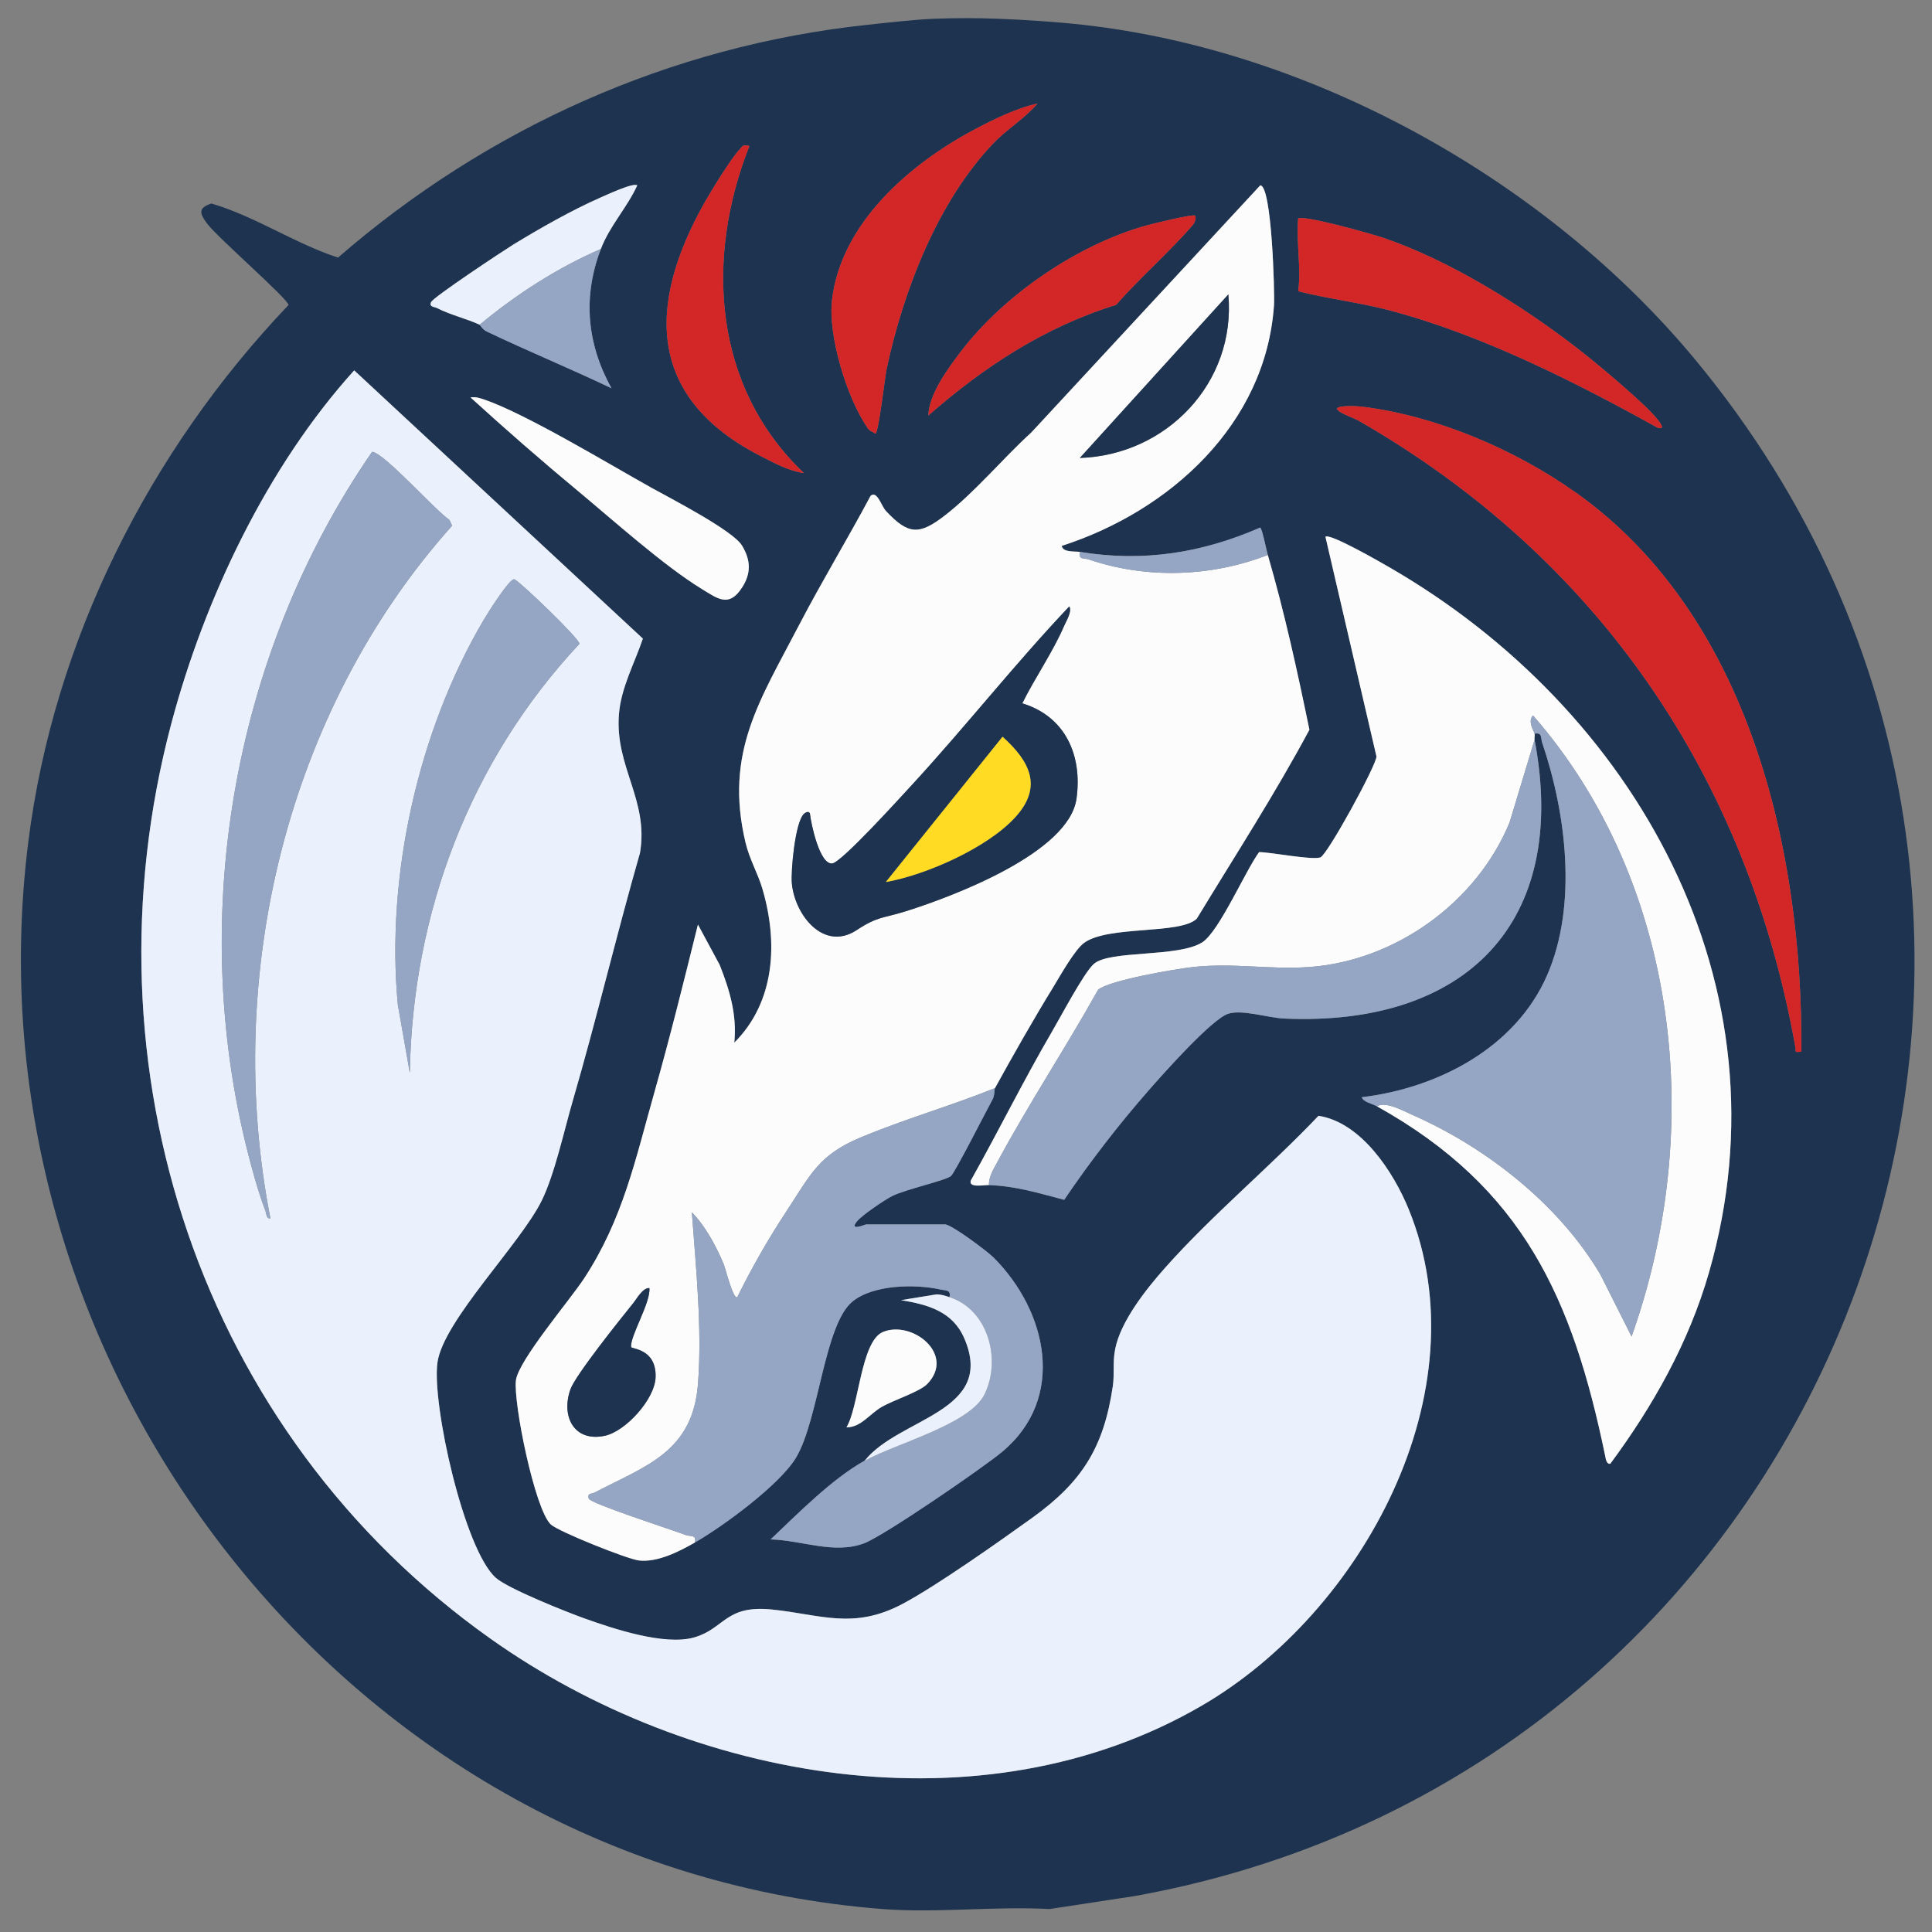 <svg width="24" height="24" viewBox="0 0 24 24" fill="none" xmlns="http://www.w3.org/2000/svg">
<rect x="0" y="0" width="24" height="24" fill="#808080" stroke="none"/>
<g clip-path="url(#clip0_1_10414)">
<path d="M12.398 0.233C12.718 0.245 13.123 0.271 13.452 0.308C16.329 0.629 19.226 2.256 21.058 4.467C26.824 11.425 22.939 21.962 14.099 23.553L13.038 23.715C12.364 23.677 11.634 23.767 10.967 23.715C4.344 23.204 -0.474 16.991 0.352 10.455C0.668 7.952 1.857 5.601 3.584 3.789C3.584 3.717 2.691 2.941 2.569 2.773C2.481 2.651 2.457 2.584 2.626 2.528C3.171 2.688 3.663 3.025 4.199 3.2C6.051 1.592 8.324 0.569 10.778 0.308C11.043 0.28 11.353 0.243 11.607 0.233C11.859 0.223 12.145 0.223 12.398 0.233ZM12.887 1.287C12.629 1.342 12.338 1.485 12.101 1.611C11.303 2.036 10.449 2.77 10.336 3.723C10.283 4.169 10.521 4.949 10.78 5.32C10.808 5.361 10.839 5.358 10.873 5.388C10.912 5.398 10.993 4.683 11.013 4.588C11.22 3.615 11.649 2.501 12.343 1.777C12.511 1.602 12.728 1.474 12.887 1.287H12.887ZM9.309 1.813C9.213 1.795 9.229 1.815 9.185 1.86C9.09 1.955 8.829 2.379 8.752 2.517C8.024 3.81 8.052 4.956 9.46 5.671C9.624 5.755 9.802 5.851 9.987 5.877C8.858 4.806 8.757 3.208 9.309 1.814V1.813ZM7.464 3.093C7.574 2.805 7.79 2.579 7.916 2.303C7.871 2.263 7.525 2.426 7.451 2.458C7.099 2.613 6.704 2.838 6.375 3.039C6.243 3.121 5.387 3.687 5.355 3.752C5.324 3.816 5.399 3.811 5.429 3.827C5.592 3.911 5.806 3.962 5.958 4.033C5.965 4.037 5.993 4.092 6.043 4.116C6.556 4.361 7.083 4.578 7.596 4.823C7.289 4.268 7.237 3.686 7.464 3.093L7.464 3.093ZM13.414 6.856C13.354 6.846 13.203 6.865 13.189 6.781C14.528 6.35 15.726 5.271 15.826 3.79C15.836 3.649 15.799 2.3 15.655 2.303L12.813 5.37C12.456 5.696 12.118 6.108 11.738 6.403C11.419 6.65 11.283 6.645 11.005 6.347C10.947 6.284 10.896 6.09 10.815 6.159C10.529 6.696 10.21 7.219 9.93 7.758C9.44 8.7 8.997 9.346 9.26 10.462C9.309 10.674 9.413 10.845 9.471 11.041C9.666 11.703 9.631 12.443 9.121 12.952C9.156 12.607 9.065 12.301 8.94 11.986L8.67 11.485C8.498 12.178 8.326 12.875 8.131 13.562C7.893 14.403 7.739 15.146 7.254 15.884C7.08 16.149 6.438 16.902 6.409 17.147C6.375 17.427 6.644 18.752 6.842 18.937C6.937 19.026 7.8 19.371 7.939 19.385C8.17 19.41 8.436 19.274 8.631 19.162C8.982 18.96 9.687 18.445 9.89 18.105C10.171 17.632 10.239 16.457 10.588 16.169C10.847 15.956 11.373 15.949 11.684 16.019C11.747 16.034 11.816 16.019 11.795 16.113C11.742 16.096 11.688 16.078 11.63 16.079L11.193 16.151C11.527 16.205 11.835 16.291 11.979 16.625C12.374 17.544 11.168 17.607 10.741 18.145C10.336 18.37 9.91 18.804 9.573 19.123C9.957 19.132 10.361 19.311 10.733 19.172C10.978 19.081 12.215 18.231 12.453 18.032C13.25 17.363 13.008 16.287 12.343 15.622C12.262 15.542 11.82 15.21 11.738 15.21H10.759C10.749 15.21 10.539 15.301 10.646 15.172C10.708 15.095 10.986 14.907 11.084 14.857C11.244 14.776 11.754 14.663 11.814 14.608C11.868 14.557 12.252 13.799 12.331 13.655C12.358 13.605 12.349 13.535 12.36 13.517C12.576 13.122 12.844 12.651 13.083 12.263C13.169 12.123 13.351 11.794 13.47 11.71C13.776 11.494 14.663 11.611 14.867 11.412C15.339 10.635 15.839 9.862 16.266 9.065C16.115 8.336 15.957 7.607 15.749 6.893C15.732 6.836 15.677 6.556 15.654 6.554C14.925 6.871 14.201 6.984 13.414 6.855V6.856ZM14.845 2.679C14.825 2.655 14.312 2.781 14.235 2.803C13.38 3.042 12.465 3.669 11.93 4.375C11.769 4.588 11.541 4.897 11.532 5.162C12.221 4.558 12.977 4.062 13.865 3.787C14.164 3.445 14.525 3.134 14.819 2.793C14.849 2.758 14.861 2.698 14.845 2.679V2.679ZM19.575 4.312C18.896 3.788 17.999 3.231 17.186 2.955C17.046 2.907 16.18 2.663 16.126 2.716C16.102 3.017 16.165 3.324 16.127 3.618C16.502 3.713 16.888 3.757 17.264 3.856C18.408 4.159 19.559 4.741 20.589 5.312C20.768 5.369 20.466 5.074 20.439 5.049C20.19 4.814 19.845 4.521 19.575 4.312ZM6.159 19.6C5.765 19.249 5.363 17.442 5.434 16.926C5.506 16.407 6.467 15.451 6.731 14.911C6.891 14.585 7.008 14.041 7.115 13.675C7.412 12.655 7.657 11.618 7.95 10.596C8.063 9.938 7.634 9.524 7.689 8.868C7.716 8.54 7.883 8.238 7.986 7.933L4.4 4.601C3.32 5.795 2.54 7.436 2.127 8.993C0.996 13.262 2.485 17.8 6.097 20.359C8.583 22.121 12.197 22.779 14.932 21.187C16.917 20.031 18.423 17.29 17.5 15.023C17.309 14.555 16.907 13.942 16.379 13.861C15.772 14.5 15.049 15.1 14.468 15.755C14.239 16.013 13.92 16.415 13.853 16.759C13.82 16.926 13.846 17.066 13.824 17.219C13.711 17.983 13.441 18.409 12.824 18.854C12.409 19.152 11.646 19.692 11.218 19.921C10.6 20.252 10.194 20.055 9.588 19.994C9.009 19.935 9.003 20.231 8.625 20.341C8.258 20.447 7.616 20.232 7.257 20.103C7.031 20.022 6.311 19.736 6.159 19.6L6.159 19.6ZM5.845 4.937C6.281 5.334 6.729 5.726 7.183 6.102C7.626 6.47 8.244 7.026 8.717 7.316C8.917 7.438 9.053 7.549 9.213 7.306C9.333 7.125 9.328 6.961 9.218 6.778C9.104 6.59 8.333 6.193 8.092 6.059C7.565 5.765 6.542 5.146 6.023 4.966C5.963 4.945 5.91 4.927 5.845 4.937ZM19.575 6.119C18.823 5.585 17.85 5.169 16.931 5.053C16.856 5.044 16.744 5.04 16.671 5.05C16.474 5.076 16.815 5.19 16.874 5.224C19.842 6.926 21.701 9.637 22.303 13.009C22.314 13.071 22.28 13.073 22.377 13.065C22.396 10.555 21.729 7.648 19.575 6.118V6.119ZM17.105 13.743C18.924 14.757 19.535 16.133 19.939 18.079C19.947 18.116 19.953 18.192 20.004 18.183C20.536 17.465 20.979 16.677 21.229 15.812C22.26 12.242 20.318 8.803 17.243 7.038C17.145 6.981 16.515 6.619 16.465 6.668L17.1 9.398C17.095 9.513 16.488 10.622 16.402 10.651C16.298 10.687 15.791 10.587 15.642 10.585C15.471 10.815 15.145 11.571 14.935 11.706C14.634 11.897 13.781 11.799 13.586 11.976C13.463 12.087 13.175 12.634 13.069 12.814C12.715 13.42 12.403 14.054 12.059 14.666C12.032 14.759 12.223 14.718 12.285 14.721C12.635 14.737 12.886 14.818 13.22 14.905C13.535 14.438 13.889 13.98 14.261 13.554C14.439 13.35 15.051 12.66 15.257 12.593C15.43 12.537 15.753 12.644 15.954 12.653C18.2 12.752 19.496 11.469 19.063 9.189C19.059 9.166 19.068 9.137 19.063 9.114C19.162 9.096 19.137 9.165 19.157 9.225C19.456 10.103 19.598 11.243 19.22 12.112C18.828 13.017 17.862 13.517 16.917 13.63C16.933 13.69 17.047 13.71 17.105 13.743V13.743ZM11.519 17.192C11.875 16.823 11.327 16.395 10.967 16.547C10.694 16.663 10.669 17.483 10.515 17.731C10.696 17.732 10.8 17.565 10.955 17.476C11.103 17.391 11.424 17.291 11.519 17.192L11.519 17.192Z" fill="#1D334F"/>
<path d="M6.159 19.6C6.311 19.735 7.031 20.022 7.256 20.103C7.616 20.232 8.258 20.447 8.625 20.34C9.002 20.231 9.009 19.935 9.588 19.994C10.194 20.055 10.6 20.251 11.218 19.921C11.646 19.692 12.409 19.152 12.824 18.854C13.441 18.409 13.711 17.983 13.824 17.219C13.846 17.066 13.82 16.926 13.853 16.759C13.92 16.414 14.239 16.013 14.468 15.755C15.049 15.099 15.772 14.5 16.379 13.861C16.907 13.942 17.309 14.555 17.5 15.023C18.423 17.289 16.917 20.031 14.932 21.186C12.197 22.779 8.583 22.121 6.097 20.359C2.485 17.8 0.996 13.262 2.127 8.993C2.54 7.436 3.32 5.795 4.4 4.601L7.986 7.933C7.883 8.238 7.716 8.54 7.689 8.868C7.634 9.523 8.063 9.938 7.95 10.596C7.657 11.618 7.412 12.655 7.115 13.675C7.008 14.041 6.891 14.584 6.731 14.911C6.467 15.451 5.506 16.407 5.434 16.926C5.363 17.442 5.765 19.249 6.159 19.6V19.6ZM3.359 15.135C2.77 12.124 3.563 8.823 5.616 6.531L5.584 6.459C5.411 6.345 4.761 5.613 4.622 5.613C2.864 8.163 2.307 11.49 3.123 14.487C3.169 14.657 3.23 14.87 3.294 15.031C3.31 15.071 3.305 15.143 3.359 15.135V15.135ZM5.091 13.328C5.123 11.339 5.841 9.449 7.198 7.998C7.208 7.942 6.444 7.208 6.388 7.196C6.33 7.183 6.051 7.627 6.003 7.71C5.193 9.087 4.792 10.889 4.942 12.481L5.091 13.328V13.328Z" fill="#EAF1FC"/>
<path d="M8.632 19.162C8.436 19.274 8.17 19.41 7.939 19.385C7.8 19.371 6.937 19.026 6.842 18.937C6.644 18.752 6.375 17.427 6.409 17.147C6.439 16.902 7.08 16.149 7.254 15.884C7.739 15.146 7.893 14.403 8.131 13.563C8.326 12.875 8.498 12.179 8.67 11.485L8.94 11.986C9.065 12.301 9.156 12.607 9.122 12.952C9.632 12.444 9.666 11.703 9.471 11.041C9.413 10.845 9.31 10.674 9.26 10.462C8.997 9.346 9.441 8.7 9.93 7.758C10.211 7.219 10.529 6.696 10.815 6.159C10.896 6.09 10.947 6.284 11.005 6.347C11.283 6.645 11.419 6.65 11.738 6.403C12.118 6.108 12.456 5.696 12.813 5.371L15.655 2.303C15.8 2.3 15.836 3.649 15.826 3.79C15.726 5.271 14.529 6.35 13.189 6.781C13.203 6.866 13.354 6.846 13.415 6.856C13.393 6.957 13.465 6.929 13.526 6.95C14.243 7.194 15.045 7.168 15.749 6.894C15.957 7.608 16.116 8.337 16.266 9.065C15.839 9.862 15.339 10.635 14.867 11.412C14.663 11.611 13.776 11.494 13.471 11.71C13.351 11.795 13.169 12.123 13.083 12.264C12.844 12.652 12.577 13.123 12.36 13.517C11.813 13.737 11.237 13.902 10.694 14.129C10.168 14.348 10.073 14.586 9.769 15.048C9.545 15.388 9.339 15.749 9.159 16.114C9.108 16.148 9.01 15.75 8.989 15.7C8.895 15.479 8.764 15.232 8.595 15.06C8.645 15.746 8.723 16.5 8.671 17.188C8.607 18.035 8.031 18.206 7.387 18.541C7.348 18.561 7.292 18.544 7.314 18.616C7.332 18.677 8.361 19.008 8.52 19.069C8.578 19.091 8.654 19.058 8.632 19.162L8.632 19.162ZM13.414 5.689C14.49 5.654 15.356 4.755 15.259 3.657L13.414 5.689ZM12.699 8.737C12.857 8.419 13.082 8.096 13.221 7.772C13.247 7.71 13.32 7.598 13.283 7.534C12.604 8.25 11.993 9.029 11.325 9.754C11.189 9.902 10.452 10.716 10.338 10.727C10.181 10.742 10.076 10.235 10.062 10.112C10.055 10.071 10.012 10.087 9.987 10.11C9.878 10.211 9.822 10.819 9.837 10.976C9.875 11.369 10.233 11.823 10.642 11.554C10.908 11.379 10.966 11.411 11.268 11.315C11.842 11.133 13.281 10.593 13.373 9.92C13.447 9.382 13.234 8.9 12.699 8.737H12.699ZM8.067 16.001C7.983 15.996 7.913 16.131 7.863 16.193C7.709 16.383 7.149 17.082 7.086 17.259C6.968 17.593 7.13 17.917 7.512 17.836C7.773 17.781 8.135 17.381 8.144 17.11C8.156 16.751 7.843 16.76 7.84 16.734C7.824 16.601 8.085 16.181 8.067 16.001Z" fill="#FCFCFC"/>
<path d="M12.285 14.721C12.223 14.719 12.032 14.76 12.059 14.666C12.403 14.054 12.715 13.42 13.069 12.814C13.175 12.634 13.463 12.087 13.586 11.976C13.781 11.799 14.634 11.897 14.935 11.706C15.145 11.572 15.471 10.816 15.641 10.585C15.791 10.587 16.298 10.687 16.402 10.651C16.488 10.622 17.095 9.513 17.099 9.398L16.465 6.668C16.515 6.619 17.145 6.981 17.243 7.038C20.318 8.804 22.26 12.242 21.228 15.812C20.979 16.677 20.535 17.465 20.004 18.183C19.953 18.192 19.947 18.116 19.939 18.08C19.535 16.133 18.924 14.757 17.105 13.743C17.211 13.676 17.436 13.801 17.544 13.849C18.466 14.255 19.371 14.965 19.884 15.839L20.268 16.603C21.184 14.035 20.867 10.977 19.044 8.888C18.972 8.961 19.056 9.081 19.063 9.114C19.068 9.137 19.059 9.166 19.063 9.189L18.753 10.215C18.345 11.209 17.334 11.938 16.259 12.013C15.776 12.047 15.323 11.959 14.827 12.012C14.613 12.035 13.775 12.178 13.641 12.295C13.24 13.014 12.78 13.709 12.391 14.433C12.343 14.523 12.283 14.613 12.285 14.721Z" fill="#FCFCFC"/>
<path d="M12.36 13.517C12.35 13.536 12.358 13.605 12.331 13.655C12.252 13.799 11.868 14.557 11.814 14.608C11.754 14.663 11.244 14.776 11.084 14.857C10.986 14.907 10.708 15.095 10.646 15.172C10.539 15.301 10.75 15.21 10.759 15.21H11.739C11.82 15.21 12.262 15.542 12.343 15.622C13.008 16.288 13.25 17.363 12.453 18.032C12.216 18.231 10.978 19.081 10.733 19.172C10.361 19.311 9.957 19.133 9.573 19.123C9.91 18.804 10.336 18.37 10.741 18.145C11.129 17.93 12.047 17.695 12.23 17.32C12.441 16.891 12.276 16.268 11.795 16.113C11.816 16.019 11.747 16.034 11.684 16.019C11.373 15.949 10.847 15.956 10.589 16.169C10.239 16.457 10.172 17.632 9.89 18.105C9.687 18.445 8.983 18.96 8.632 19.162C8.654 19.058 8.578 19.091 8.519 19.069C8.361 19.008 7.332 18.677 7.313 18.616C7.292 18.544 7.348 18.561 7.387 18.54C8.031 18.205 8.606 18.035 8.671 17.187C8.723 16.5 8.645 15.746 8.594 15.06C8.763 15.232 8.895 15.479 8.989 15.7C9.01 15.75 9.108 16.148 9.158 16.113C9.338 15.748 9.545 15.387 9.768 15.048C10.073 14.586 10.168 14.348 10.694 14.128C11.237 13.901 11.813 13.737 12.36 13.517L12.36 13.517Z" fill="#94A6C3"/>
<path d="M19.063 9.114C19.056 9.08 18.972 8.961 19.044 8.888C20.867 10.976 21.184 14.034 20.268 16.602L19.884 15.839C19.371 14.965 18.466 14.254 17.544 13.849C17.436 13.801 17.211 13.676 17.105 13.743C17.047 13.71 16.933 13.69 16.917 13.63C17.861 13.517 18.828 13.016 19.22 12.112C19.598 11.243 19.456 10.103 19.157 9.225C19.137 9.165 19.162 9.096 19.063 9.114L19.063 9.114Z" fill="#94A6C3"/>
<path d="M19.063 9.189C19.496 11.469 18.2 12.752 15.954 12.653C15.753 12.644 15.43 12.537 15.257 12.593C15.051 12.66 14.439 13.35 14.261 13.554C13.889 13.979 13.535 14.438 13.22 14.904C12.886 14.818 12.635 14.736 12.284 14.721C12.283 14.613 12.343 14.523 12.391 14.432C12.78 13.708 13.24 13.013 13.641 12.295C13.775 12.178 14.613 12.034 14.827 12.012C15.323 11.959 15.776 12.047 16.259 12.013C17.334 11.938 18.345 11.208 18.753 10.215L19.063 9.189H19.063Z" fill="#94A6C3"/>
<path d="M19.575 6.118C21.729 7.648 22.396 10.555 22.377 13.065C22.28 13.073 22.314 13.071 22.303 13.009C21.701 9.637 19.842 6.926 16.874 5.224C16.815 5.19 16.474 5.076 16.671 5.05C16.744 5.04 16.856 5.044 16.931 5.053C17.85 5.169 18.823 5.585 19.575 6.119V6.118Z" fill="#D22627"/>
<path d="M19.575 4.312C19.845 4.521 20.19 4.813 20.439 5.048C20.466 5.074 20.768 5.369 20.589 5.312C19.559 4.741 18.408 4.159 17.264 3.856C16.888 3.757 16.502 3.713 16.127 3.618C16.165 3.323 16.102 3.017 16.126 2.716C16.18 2.663 17.046 2.907 17.186 2.955C17.999 3.231 18.896 3.788 19.575 4.312Z" fill="#D22627"/>
<path d="M12.887 1.287C12.728 1.474 12.511 1.602 12.343 1.777C11.649 2.501 11.22 3.615 11.013 4.588C10.993 4.683 10.912 5.398 10.873 5.388C10.84 5.358 10.808 5.361 10.78 5.32C10.521 4.949 10.283 4.169 10.336 3.723C10.449 2.77 11.303 2.036 12.101 1.611C12.338 1.485 12.629 1.342 12.887 1.287H12.887Z" fill="#D22627"/>
<path d="M9.31 1.814C8.757 3.208 8.858 4.806 9.987 5.877C9.802 5.851 9.624 5.755 9.46 5.671C8.052 4.956 8.024 3.81 8.752 2.517C8.83 2.379 9.09 1.955 9.185 1.86C9.229 1.815 9.213 1.795 9.31 1.813V1.814Z" fill="#D22627"/>
<path d="M14.845 2.679C14.861 2.698 14.849 2.758 14.819 2.793C14.525 3.134 14.164 3.445 13.865 3.787C12.977 4.062 12.221 4.558 11.532 5.162C11.541 4.897 11.769 4.588 11.93 4.375C12.465 3.669 13.38 3.042 14.235 2.802C14.312 2.781 14.825 2.655 14.845 2.679V2.679Z" fill="#D22627"/>
<path d="M5.845 4.937C5.91 4.927 5.963 4.945 6.023 4.966C6.542 5.146 7.565 5.765 8.092 6.059C8.333 6.193 9.104 6.589 9.218 6.778C9.328 6.961 9.333 7.125 9.214 7.305C9.053 7.548 8.917 7.438 8.717 7.316C8.244 7.026 7.626 6.47 7.183 6.102C6.729 5.725 6.281 5.334 5.845 4.937Z" fill="#FCFCFC"/>
<path d="M5.958 4.034C5.806 3.962 5.592 3.911 5.429 3.827C5.399 3.811 5.325 3.814 5.356 3.752C5.386 3.689 6.243 3.121 6.375 3.039C6.704 2.838 7.099 2.613 7.451 2.458C7.525 2.426 7.871 2.263 7.916 2.303C7.79 2.579 7.574 2.805 7.464 3.093C6.921 3.328 6.412 3.657 5.958 4.034H5.958Z" fill="#EAF1FC"/>
<path d="M11.519 17.192C11.423 17.29 11.103 17.391 10.955 17.476C10.8 17.565 10.696 17.732 10.515 17.731C10.669 17.483 10.694 16.662 10.967 16.547C11.327 16.395 11.875 16.823 11.519 17.192L11.519 17.192Z" fill="#FCFCFC"/>
<path d="M11.795 16.114C12.276 16.268 12.441 16.891 12.23 17.32C12.047 17.695 11.129 17.93 10.741 18.146C11.168 17.607 12.374 17.544 11.979 16.626C11.835 16.291 11.527 16.206 11.193 16.151L11.63 16.08C11.688 16.078 11.742 16.097 11.795 16.114L11.795 16.114Z" fill="#EAF1FC"/>
<path d="M13.414 6.856C14.201 6.985 14.925 6.871 15.654 6.554C15.677 6.557 15.732 6.836 15.749 6.894C15.045 7.168 14.243 7.194 13.526 6.95C13.465 6.929 13.392 6.957 13.414 6.856Z" fill="#94A6C3"/>
<path d="M7.464 3.093C7.238 3.686 7.289 4.268 7.596 4.823C7.083 4.578 6.556 4.362 6.043 4.117C5.993 4.093 5.965 4.037 5.958 4.034C6.412 3.657 6.921 3.328 7.464 3.093V3.093Z" fill="#94A6C3"/>
<path d="M3.359 15.135C3.305 15.143 3.31 15.071 3.294 15.031C3.23 14.87 3.169 14.657 3.123 14.487C2.307 11.49 2.864 8.163 4.622 5.613C4.761 5.613 5.411 6.345 5.584 6.459L5.616 6.531C3.563 8.823 2.77 12.124 3.359 15.135V15.135Z" fill="#94A6C3"/>
<path d="M5.091 13.328L4.942 12.481C4.792 10.889 5.193 9.087 6.003 7.71C6.051 7.627 6.33 7.183 6.388 7.196C6.444 7.208 7.208 7.942 7.198 7.998C5.841 9.449 5.123 11.339 5.091 13.328V13.328Z" fill="#94A6C3"/>
<path d="M12.699 8.737C13.234 8.9 13.447 9.382 13.373 9.919C13.281 10.593 11.842 11.133 11.268 11.315C10.966 11.411 10.907 11.379 10.642 11.554C10.232 11.823 9.875 11.368 9.837 10.976C9.822 10.818 9.878 10.211 9.987 10.11C10.012 10.087 10.055 10.071 10.062 10.112C10.076 10.235 10.181 10.741 10.338 10.726C10.452 10.716 11.189 9.901 11.325 9.754C11.993 9.029 12.604 8.25 13.283 7.533C13.32 7.597 13.247 7.709 13.22 7.772C13.081 8.096 12.857 8.419 12.699 8.737H12.699ZM12.61 10.154C12.959 9.774 12.793 9.457 12.454 9.152L11.004 10.957C11.505 10.868 12.264 10.532 12.61 10.154H12.61Z" fill="#1D334F"/>
<path d="M13.414 5.689L15.259 3.657C15.356 4.755 14.49 5.654 13.414 5.689Z" fill="#1D334F"/>
<path d="M8.067 16.001C8.085 16.18 7.824 16.601 7.84 16.733C7.843 16.76 8.156 16.751 8.144 17.109C8.135 17.38 7.773 17.781 7.512 17.836C7.13 17.917 6.967 17.593 7.086 17.259C7.149 17.081 7.709 16.383 7.863 16.192C7.913 16.131 7.983 15.996 8.067 16.001Z" fill="#1D334F"/>
<path d="M12.61 10.154C12.264 10.532 11.505 10.869 11.004 10.957L12.454 9.152C12.793 9.458 12.959 9.774 12.61 10.154H12.61Z" fill="#FFDB23"/>
</g>
<defs>
<clipPath id="clip0_1_10414">
<rect width="24" height="24" fill="white"/>
</clipPath>
</defs>
</svg>
